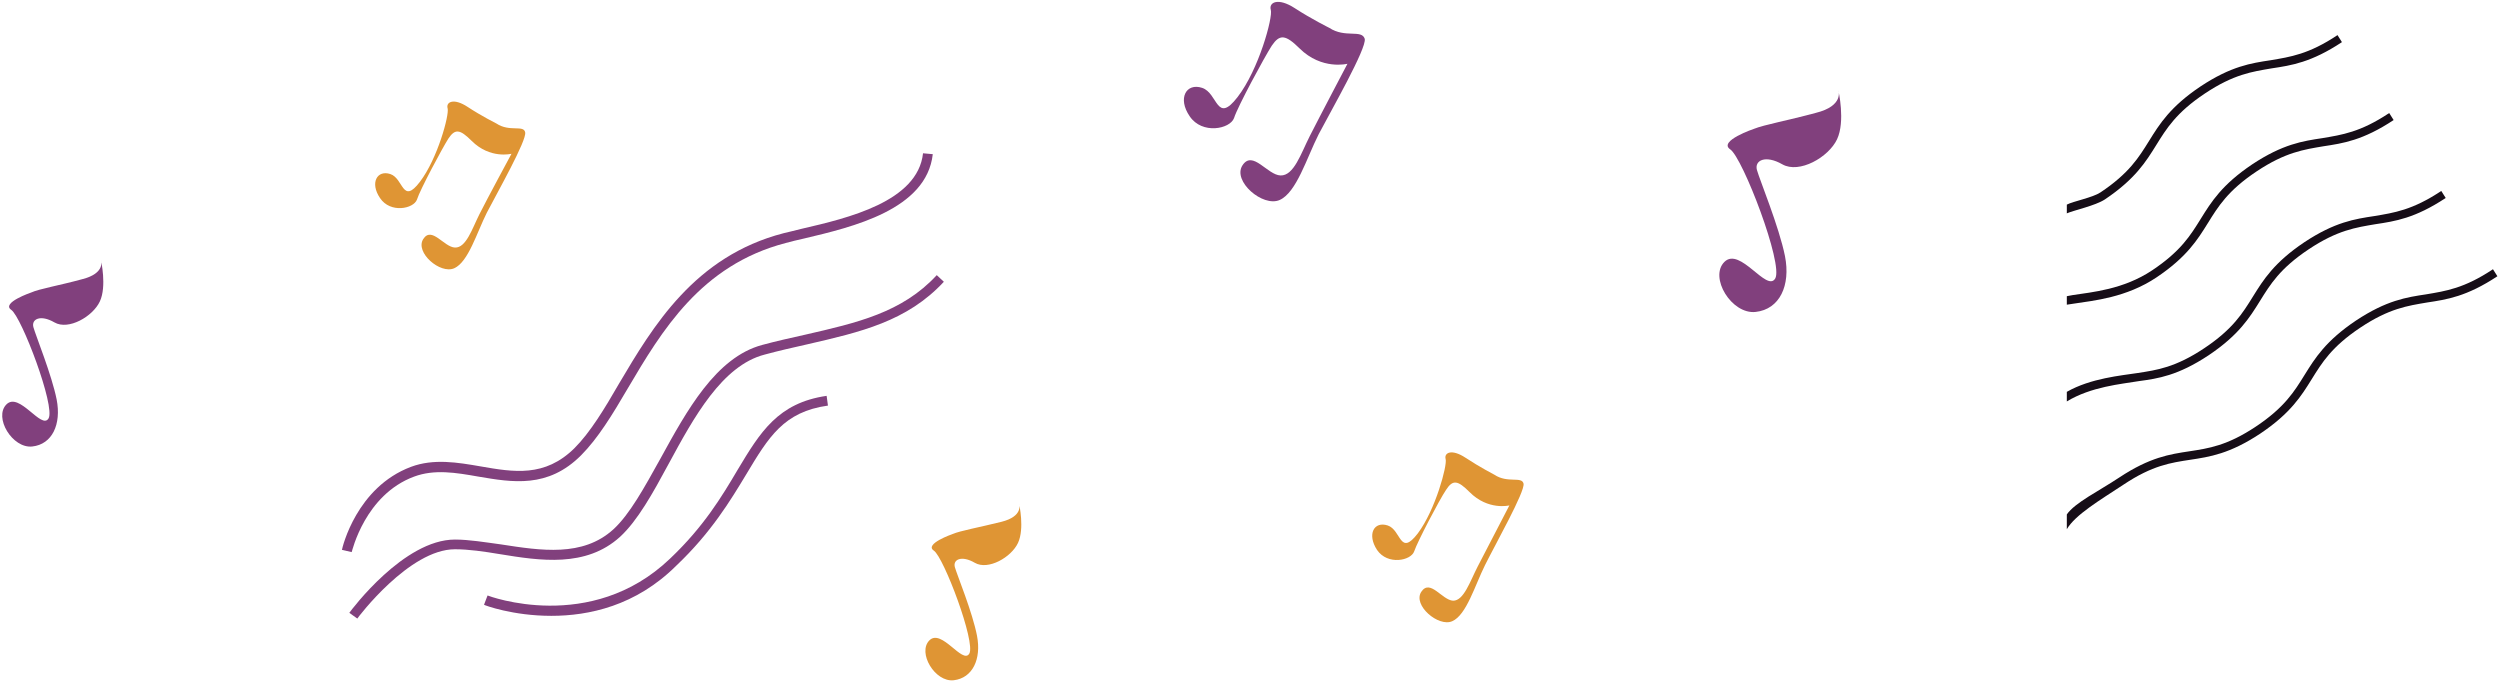 <?xml version="1.0" encoding="UTF-8"?> <svg xmlns="http://www.w3.org/2000/svg" width="677" height="185" viewBox="0 0 677 185" fill="none"><path d="M475.058 34.86C475.058 34.86 465.175 38.191 468.55 40.452C471.924 42.712 483.012 71.623 480.723 75.431C478.433 79.238 471.201 66.745 466.983 70.91C462.765 75.074 468.911 85.187 475.42 84.473C481.928 83.759 484.941 77.334 483.374 69.363C481.807 61.51 476.504 48.661 475.781 46.044C475.058 43.426 478.071 41.879 482.651 44.497C487.231 47.114 495.185 42.593 497.475 37.715C499.765 32.837 497.837 24.509 497.837 24.509C497.837 24.509 499.403 28.673 491.69 30.577C484.218 32.599 477.71 33.789 475.058 34.86Z" fill="#81407D"></path><path d="M404.665 128.545C404.665 128.545 400.709 126.495 396.874 123.963C393.038 121.431 391 122.636 391.48 124.325C391.959 126.013 388.723 138.071 383.928 144.462C379.014 150.853 379.494 143.497 375.778 142.291C372.062 141.086 370.144 144.703 372.901 148.924C375.778 153.144 382.131 151.818 382.97 149.285C383.809 146.753 389.802 135.298 391.6 132.645C393.398 129.871 394.716 129.992 397.952 133.248C402.986 138.312 408.74 136.865 408.74 136.865C408.74 136.865 402.147 149.526 400.11 153.506C398.072 157.485 396.394 162.67 393.517 162.67C390.521 162.549 387.285 156.641 384.887 160.258C382.49 163.876 389.562 169.905 393.278 168.217C397.113 166.529 399.391 158.57 402.147 153.023C404.904 147.477 413.055 133.007 412.575 130.957C412.096 128.907 408.26 130.957 404.665 128.545Z" fill="#DF9534"></path><path d="M95.234 149.509L92.596 148.907C92.716 148.186 96.554 131.95 111.306 126.417C117.423 124.132 123.9 125.215 130.137 126.297C139.132 127.861 147.528 129.304 155.564 121.366C159.882 117.037 163.72 110.662 167.678 103.807C176.794 88.413 188.068 69.411 212.176 63.157C213.615 62.796 215.294 62.435 217.093 61.954C229.567 59.068 248.518 54.618 249.957 41.509L252.596 41.749C250.917 56.783 230.887 61.473 217.693 64.6C215.894 64.961 214.215 65.442 212.776 65.803C189.747 71.816 179.192 89.616 169.957 105.25C165.879 112.226 161.921 118.72 157.363 123.291C148.368 132.311 138.773 130.627 129.537 129.063C123.42 127.981 117.663 127.019 112.146 129.063C98.833 133.994 95.354 149.268 95.234 149.509Z" fill="#81407D"></path><path d="M96.758 167.509L94.596 165.955C95.196 165.118 109.374 146.112 123.191 146.112C127.036 146.112 131.241 146.829 135.687 147.427C146.5 149.1 157.794 150.893 166.085 143.362C170.53 139.298 174.495 132.006 178.82 124.236C185.909 111.326 193.839 96.743 206.455 93.396C210.42 92.32 214.264 91.483 217.989 90.646C232.046 87.419 244.302 84.669 253.673 74.509L255.596 76.302C245.623 87.06 233.008 89.929 218.47 93.276C214.745 94.113 211.02 94.95 207.055 96.025C195.521 99.014 187.832 113.119 181.103 125.551C176.778 133.56 172.693 140.972 167.887 145.394C158.635 153.762 146.26 151.849 135.326 150.056C131.001 149.339 126.916 148.741 123.191 148.741C110.816 148.741 96.879 167.27 96.758 167.509Z" fill="#81407D"></path><path d="M149.292 166.77C138.864 166.77 131.192 163.893 131.072 163.773L132.031 161.256C132.271 161.376 159.96 171.805 181.417 151.307C190.527 142.677 195.441 134.526 199.756 127.214C205.87 117.025 210.664 109.114 223.85 107.196L224.209 109.833C212.223 111.511 208.147 118.344 202.034 128.532C197.838 135.485 192.564 144.235 183.215 153.105C172.187 164.133 159.361 166.77 149.292 166.77Z" fill="#81407D"></path><path d="M359.971 7.542C359.971 7.542 355.172 5.17 350.613 2.205C346.054 -0.761 343.534 0.663 344.134 2.679C344.734 4.695 340.895 18.81 335.136 26.283C329.377 33.755 329.857 25.215 325.537 23.792C321.218 22.369 318.819 26.639 322.178 31.502C325.537 36.483 333.096 34.941 334.176 31.976C335.136 28.892 342.334 15.608 344.374 12.405C346.533 9.203 348.093 9.321 351.932 13.117C357.931 19.047 364.89 17.268 364.89 17.268C364.89 17.268 357.091 32.095 354.692 36.839C352.292 41.584 350.373 47.633 346.773 47.514C343.174 47.396 339.215 40.516 336.455 44.786C333.696 49.056 341.974 56.173 346.533 54.157C351.093 52.14 353.852 42.77 357.091 36.365C360.451 29.96 370.169 12.998 369.569 10.507C368.729 7.898 364.29 10.389 359.971 7.542Z" fill="#81407D"></path><path d="M8.447 79.209C8.447 79.209 0.247 82.009 3.047 83.909C5.847 85.809 15.047 110.109 13.147 113.309C11.247 116.509 5.247 106.009 1.747 109.509C-1.753 113.009 3.347 121.509 8.747 120.909C14.147 120.309 16.647 114.909 15.347 108.209C14.047 101.609 9.647 90.809 9.047 88.609C8.447 86.409 10.947 85.109 14.747 87.309C18.547 89.509 25.147 85.709 27.047 81.609C28.947 77.509 27.347 70.509 27.347 70.509C27.347 70.509 28.647 74.009 22.247 75.609C16.047 77.309 10.647 78.209 8.447 79.209Z" fill="#81407D"></path><path d="M583.995 75.109C592.195 69.609 595.095 64.909 597.895 60.409C600.695 55.909 603.295 51.609 611.095 46.409C618.895 41.209 623.895 40.509 629.195 39.609C634.495 38.809 639.895 38.009 648.195 32.509L646.995 30.609C639.195 35.809 634.195 36.509 628.895 37.409C623.595 38.209 618.195 39.009 609.895 44.509C601.695 50.009 598.795 54.709 595.995 59.209C593.195 63.709 590.595 68.009 582.795 73.209C574.995 78.409 566.495 79.109 561.295 79.909C560.795 80.009 560.195 80.109 559.695 80.209V82.509C560.395 82.409 560.995 82.309 561.695 82.209C566.895 81.409 575.795 80.609 583.995 75.109Z" fill="#160D17"></path><path d="M598.095 96.209C606.295 90.709 609.195 86.009 611.995 81.509C614.795 77.009 617.395 72.709 625.195 67.509C632.995 62.309 637.995 61.609 643.295 60.709C648.595 59.909 653.995 59.109 662.295 53.609L661.095 51.709C653.295 56.909 648.295 57.609 642.995 58.509C637.695 59.309 632.295 60.109 623.995 65.609C615.795 71.109 612.895 75.809 610.095 80.309C607.295 84.809 604.695 89.109 596.895 94.309C589.095 99.509 584.095 100.209 578.895 101.009C574.395 101.709 566.195 102.409 559.695 106.109V108.709C566.295 104.709 574.395 104.009 579.195 103.209C584.395 102.509 589.795 101.709 598.095 96.209Z" fill="#160D17"></path><path d="M559.596 57.809C561.696 56.909 567.396 55.709 569.996 54.009C578.196 48.509 581.096 43.809 583.896 39.309C586.696 34.809 589.296 30.509 597.096 25.309C604.896 20.109 609.896 19.409 615.196 18.509C620.496 17.709 625.896 16.909 634.196 11.409L632.996 9.509C625.196 14.709 620.196 15.409 614.896 16.309C609.596 17.109 604.196 17.909 595.896 23.409C587.696 28.909 584.796 33.609 581.996 38.109C579.196 42.609 576.596 46.909 568.796 52.109C566.696 53.509 561.396 54.509 559.696 55.409V57.809H559.596Z" fill="#160D17"></path><path d="M575.095 131.209C582.895 126.009 587.895 125.309 593.095 124.509C598.395 123.709 603.795 122.909 612.095 117.409C620.295 111.909 623.195 107.209 625.995 102.709C628.795 98.209 631.395 93.909 639.195 88.709C646.995 83.509 651.995 82.809 657.295 81.909C662.595 81.109 667.995 80.309 676.295 74.809L675.095 72.909C667.295 78.109 662.295 78.809 656.995 79.709C651.695 80.509 646.295 81.309 637.995 86.809C629.795 92.309 626.895 97.009 624.095 101.509C621.295 106.009 618.695 110.309 610.895 115.509C603.095 120.709 598.095 121.409 592.895 122.209C587.595 123.009 582.195 123.809 573.895 129.309C568.495 132.909 561.895 136.109 559.695 139.309V143.309C561.995 139.409 568.395 135.609 575.095 131.209Z" fill="#160D17"></path><path d="M257.982 144.609C257.982 144.609 250.182 147.309 252.882 149.109C255.582 150.909 264.282 174.009 262.482 177.009C260.682 180.009 254.982 170.109 251.682 173.409C248.382 176.709 253.182 184.809 258.282 184.209C263.382 183.609 265.782 178.509 264.582 172.209C263.382 165.909 259.182 155.709 258.582 153.609C257.982 151.509 260.382 150.309 263.982 152.409C267.582 154.509 273.882 150.909 275.682 147.009C277.482 143.109 275.982 136.509 275.982 136.509C275.982 136.509 277.182 139.809 271.182 141.309C265.182 142.809 260.082 143.709 257.982 144.609Z" fill="#DF9534"></path><path d="M134.415 33.438C134.415 33.438 130.415 31.438 126.615 28.938C122.815 26.438 120.715 27.638 121.215 29.338C121.715 31.038 118.515 42.938 113.715 49.238C108.915 55.538 109.315 48.338 105.715 47.138C102.115 45.938 100.115 49.538 102.915 53.638C105.715 57.838 112.015 56.538 112.915 54.038C113.715 51.438 119.715 40.238 121.415 37.538C123.215 34.838 124.515 34.938 127.715 38.138C132.715 43.138 138.515 41.638 138.515 41.638C138.515 41.638 131.815 54.038 129.815 58.038C127.815 62.038 126.215 67.138 123.215 67.038C120.215 66.938 116.915 61.138 114.615 64.738C112.315 68.338 119.215 74.338 123.015 72.638C126.815 70.938 129.115 63.038 131.815 57.638C134.615 52.238 142.715 37.938 142.215 35.838C141.815 33.738 138.015 35.838 134.415 33.438Z" fill="#DF9534"></path></svg> 